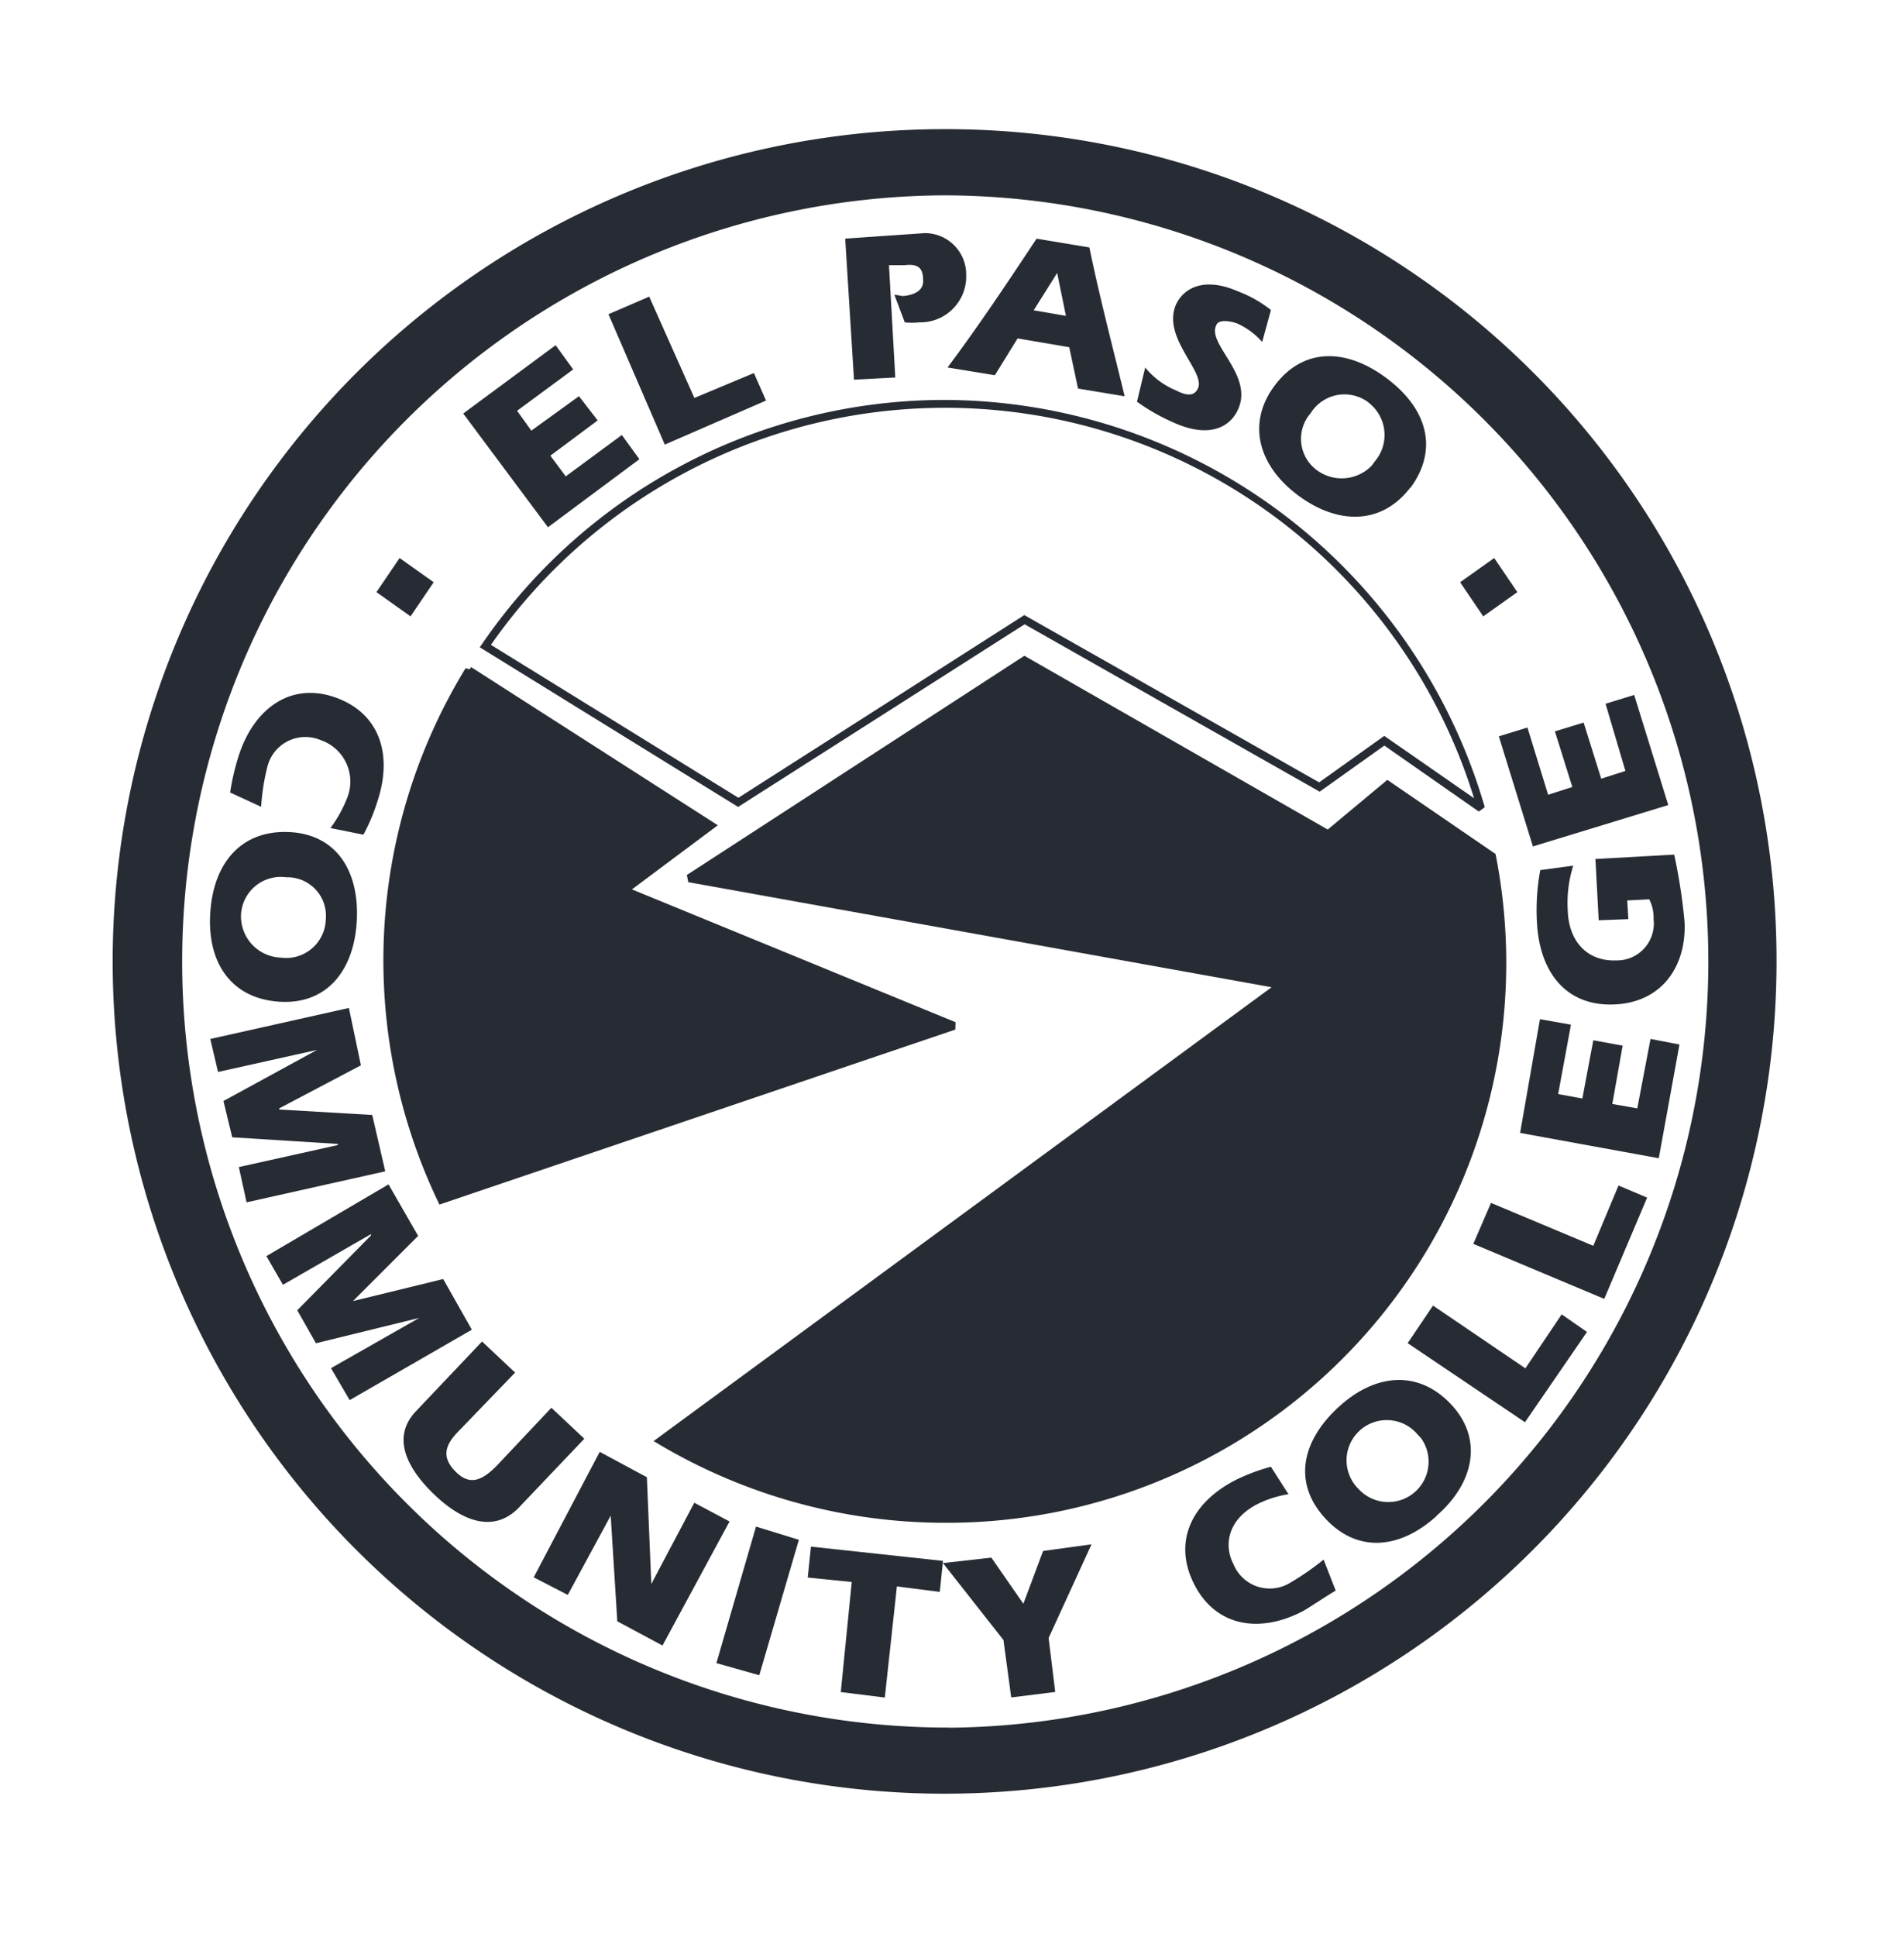<svg height="120" viewBox="0 0 118 120" width="118" xmlns="http://www.w3.org/2000/svg" xmlns:xlink="http://www.w3.org/1999/xlink">
	<clipPath id="a">
		<path d="m0 0h118v120h-118z"/>
	</clipPath>
	<g clip-path="url(#a)" fill="#272b33">
		<path d="m51.621.38a51.309 51.309 0 1 0 51.279 51.341v-.064a51.232 51.232 0 0 0 -51.189-51.277zm0 99.007a47.7 47.7 0 1 1 47.659-47.736v.006a47.678 47.678 0 0 1 -47.614 47.743h-.045z" fill-rule="evenodd" transform="translate(6.963 7.863)"/>
		<path d="m51.453 103.106h-.033a51.553 51.553 0 0 1 .033-103.106h.122a51.474 51.474 0 0 1 51.425 51.521v.063a51.553 51.553 0 0 1 -51.551 51.521zm0-102.619a51.066 51.066 0 0 0 -.032 102.132h.033a51.066 51.066 0 0 0 51.065-51.035v-.063a50.989 50.989 0 0 0 -50.945-51.034h-.121zm-.167 99.02v-.013a47.941 47.941 0 0 1 .124-95.882h.04a47.947 47.947 0 0 1 .083 95.895zm.442-.5v.011a47.46 47.46 0 0 0 -.28-94.918h-.039a47.455 47.455 0 0 0 .038 94.909h.281z" transform="translate(7.1 8)"/>
		<path d="m31.517 52.34a34.543 34.543 0 0 0 -1.7 32.8l31.767-10.776-20.454-8.39 5.386-4.022-15-9.606z" fill-rule="evenodd" transform="translate(-2.455 -10.82)"/>
		<path d="m29.543 85.324-.093-.2a34.682 34.682 0 0 1 1.715-33.024l.249.07.09-.142 15.294 9.8-5.323 3.972 20.057 8.227-.014.456zm1.906-32.752a34.2 34.2 0 0 0 -1.649 32.151l30.946-10.493-20.246-8.305 5.449-4.069z" transform="translate(-2.311 -10.709)"/>
		<path d="m104.431 63.516a34.179 34.179 0 0 1 .64 6.475 34.53 34.53 0 0 1 -52.161 29.727l38.456-28.229-36.708-6.609 20.794-13.5 18.822 10.772 3.682-3.068z" fill-rule="evenodd" transform="translate(-11.962 -10.476)"/>
		<path d="m70.295 104.642a34.8 34.8 0 0 1 -17.757-4.874l-.316-.188 38.3-28.112-36.15-6.508-.09-.444 20.918-13.581 18.8 10.765 3.694-3.077 6.708 4.592.019.1a34.675 34.675 0 0 1 -34.091 41.327zm-17.19-5.106a34.306 34.306 0 0 0 17.19 4.619h.035a34.192 34.192 0 0 0 33.634-40.655l-6.241-4.272-3.671 3.058-.146-.084-18.693-10.702-20.154 13.089 36.661 6.6z" transform="translate(-11.715 -10.316)"/>
		<path d="m64.25 26.19a34.747 34.747 0 0 0 -28.703 15.11l-.147.211 16.01 9.889 17.759-11.313 18.283 10.368 4.009-2.855 5.853 4.086.371-.269a34.972 34.972 0 0 0 -33.435-25.227zm27.205 20.81-4.035 2.879-18.271-10.362-17.72 11.316-15.337-9.472a34.313 34.313 0 0 1 60.928 9.5z" transform="translate(-5.666 -1.417)"/>
		<path d="m32.159 20.159 1.159 1.5-2.933 2.184.954 1.281 3.477-2.562 1.089 1.5-5.668 4.214-5.251-7.044 5.726-4.232 1.088 1.5-3.477 2.562.884 1.23zm1.841-5.046 3.477 8.044 6.276-2.728-.753-1.704-3.689 1.543-2.8-6.276-2.523 1.089zm14.659-4.707.544 8.729 2.559-.135-.391-6.955h.954c.64-.07 1.159 0 1.159.884.07.64-.48.954-1.23 1.025-.134 0-.339-.07-.544-.07l.64 1.7a3.848 3.848 0 0 0 .884 0 2.843 2.843 0 0 0 2.923-2.761c0-.081 0-.162 0-.243a2.562 2.562 0 0 0 -2.562-2.523l-4.912.339zm17.291 9.753-2.863-.474-.544-2.562-3.2-.544-1.409 2.28-2.934-.48c1.921-2.562 3.753-5.315 5.52-7.979l3.272.544c.615 3.01 1.435 6.122 2.184 9.215zm-3.612-4.976-.544-2.658-1.454 2.312zm4.912 3.2-.509 2.117a12.1 12.1 0 0 0 2.248 1.281c2.248 1.025 3.548.275 4.022-.82.954-2.113-1.921-4.022-1.364-5.181.134-.41.884-.275 1.281-.134a4.479 4.479 0 0 1 1.572 1.154l.544-1.979a7.546 7.546 0 0 0 -2.044-1.156c-2.184-.954-3.407-.134-3.842.82-.884 2.043 1.838 4.156 1.364 5.181-.275.64-.954.339-1.364.134a4.872 4.872 0 0 1 -1.921-1.435zm16.43 7.437c-1.774 2.318-4.483 2.318-6.955.48s-3.2-4.483-1.435-6.82 4.432-2.318 6.955-.41 3.164 4.4 1.46 6.743zm-2.562-5.251a2.465 2.465 0 0 0 -3.461.425 2.411 2.411 0 0 0 -.151.216 2.408 2.408 0 0 0 .221 3.4 2.589 2.589 0 0 0 3.546-.134 2.44 2.44 0 0 0 .191-.26 2.52 2.52 0 0 0 -.352-3.644zm-70.579 24.137 1.921.884a13.44 13.44 0 0 1 .41-2.562 2.426 2.426 0 0 1 3.272-1.569 2.712 2.712 0 0 1 1.639 3.612 8.016 8.016 0 0 1 -1.025 1.838l2.043.41a11.527 11.527 0 0 0 .884-2.113c.954-2.933.07-5.456-2.658-6.4s-4.989.679-5.943 3.586a14.614 14.614 0 0 0 -.543 2.314zm7.845 8.044c-.2 3.068-1.921 5.123-4.841 4.912s-4.443-2.389-4.233-5.527 1.979-5.123 4.912-4.976 4.361 2.453 4.162 5.591zm-1.921-.134a2.388 2.388 0 0 0 -2.1-2.644 2.361 2.361 0 0 0 -.35-.014 2.467 2.467 0 0 0 -2.8 2.318 2.561 2.561 0 0 0 2.453 2.658 2.46 2.46 0 0 0 2.8-2.318zm2.184 9-.747-3.564-8.59 1.921.48 2.043 6.135-1.364-5.8 3.164.544 2.248 6.545.41v.07l-6.135 1.364.48 2.184 8.594-1.921-.807-3.49-5.764-.339v-.07l5.046-2.658zm3.548 10.564-1.838-3.2-7.57 4.444 1.025 1.776 5.456-3.138v.083l-4.568 4.633 1.159 2.043 6.4-1.569-5.469 3.112 1.159 1.979 7.57-4.361-1.774-3.138-5.591 1.364 4.022-4.022zm6 8.453-2.043-1.921-4.092 4.316c-1.435 1.5-.749 3.343 1.089 5.123s3.753 2.389 5.251.884l4.092-4.3-2.042-1.918-3.413 3.618c-.884.884-1.639 1.23-2.523.339s-.679-1.639.2-2.523l3.486-3.612zm5.251 4.912-4.092 7.775 2.113 1.089 2.658-4.909.41 6.545 2.8 1.5 4.156-7.685-2.185-1.16-2.664 5.034-.275-6.615-2.927-1.574zm9.683 4.637-2.453 8.453 2.658.749 2.453-8.389-2.658-.82zm3.407 1.23-.2 1.921 2.728.275-.679 6.82 2.728.339.749-6.884 2.658.339.2-1.921-8.184-.884zm11.931 5.8.48 3.548 2.728-.339-.41-3.343 2.658-5.8-3 .41-1.223 3.271-1.982-2.859-3 .339 3.753 4.771zm20.589-3.068-.749-1.921a16.947 16.947 0 0 1 -2.184 1.5 2.427 2.427 0 0 1 -3.29-.98 2.534 2.534 0 0 1 -.117-.25c-.544-1.025-.48-2.658 1.435-3.682a6.67 6.67 0 0 1 1.979-.64l-1.089-1.7a11.961 11.961 0 0 0 -2.184.82c-2.8 1.435-3.887 3.887-2.562 6.475s4.022 3.068 6.75 1.639c.48-.275 1.364-.884 2.043-1.281zm6.276-4.644c-2.318 2.113-4.976 2.318-6.955.134s-1.435-4.771.884-6.884 4.976-2.248 6.955-.134 1.441 4.841-.9 6.884zm-1.159-4.976a2.492 2.492 0 1 0 -3.88 3.128c.042.05.087.1.134.145a2.5 2.5 0 0 0 3.932-3.078 2.446 2.446 0 0 0 -.179-.194zm-.679-5.724 7.294 4.912 3.842-5.591-1.569-1.089-2.248 3.343-5.725-3.887-1.568 2.32zm4.092-6.135 8.114 3.408 2.658-6.273-1.774-.749-1.563 3.734-6.34-2.658-1.089 2.523zm7.436-12.615-.679 3.612-1.5-.275.794-4.3-1.921-.339-1.23 7.044 8.594 1.569 1.281-7.044-1.793-.346-.82 4.3-1.548-.271.64-3.612-1.84-.338zm.134-11.182.2 3.753 1.838-.07-.07-1.159 1.364-.07a2.5 2.5 0 0 1 .269 1.223 2.285 2.285 0 0 1 -2.318 2.562c-1.774.07-2.933-1.159-3-3.068a7.684 7.684 0 0 1 .339-2.8l-2.043.275a13.572 13.572 0 0 0 -.2 3.343c.2 3.138 1.921 5.123 4.841 4.976s4.432-2.389 4.3-5.123a34.865 34.865 0 0 0 -.64-4.156l-4.912.275zm-2.523-7.979 1.089 3.477-1.5.48-1.281-4.163-1.774.544 2.113 6.82 8.389-2.562-2.113-6.82-1.774.544 1.23 4.163-1.5.48-1.089-3.477-1.774.544zm-73.026-8.594 2.113 1.5 1.435-2.113-2.113-1.5zm68.594 1.5 2.113-1.5-1.434-2.113-2.113 1.5z" fill-rule="evenodd" transform="translate(3.723 4.383)"/>
	</g>
</svg>
